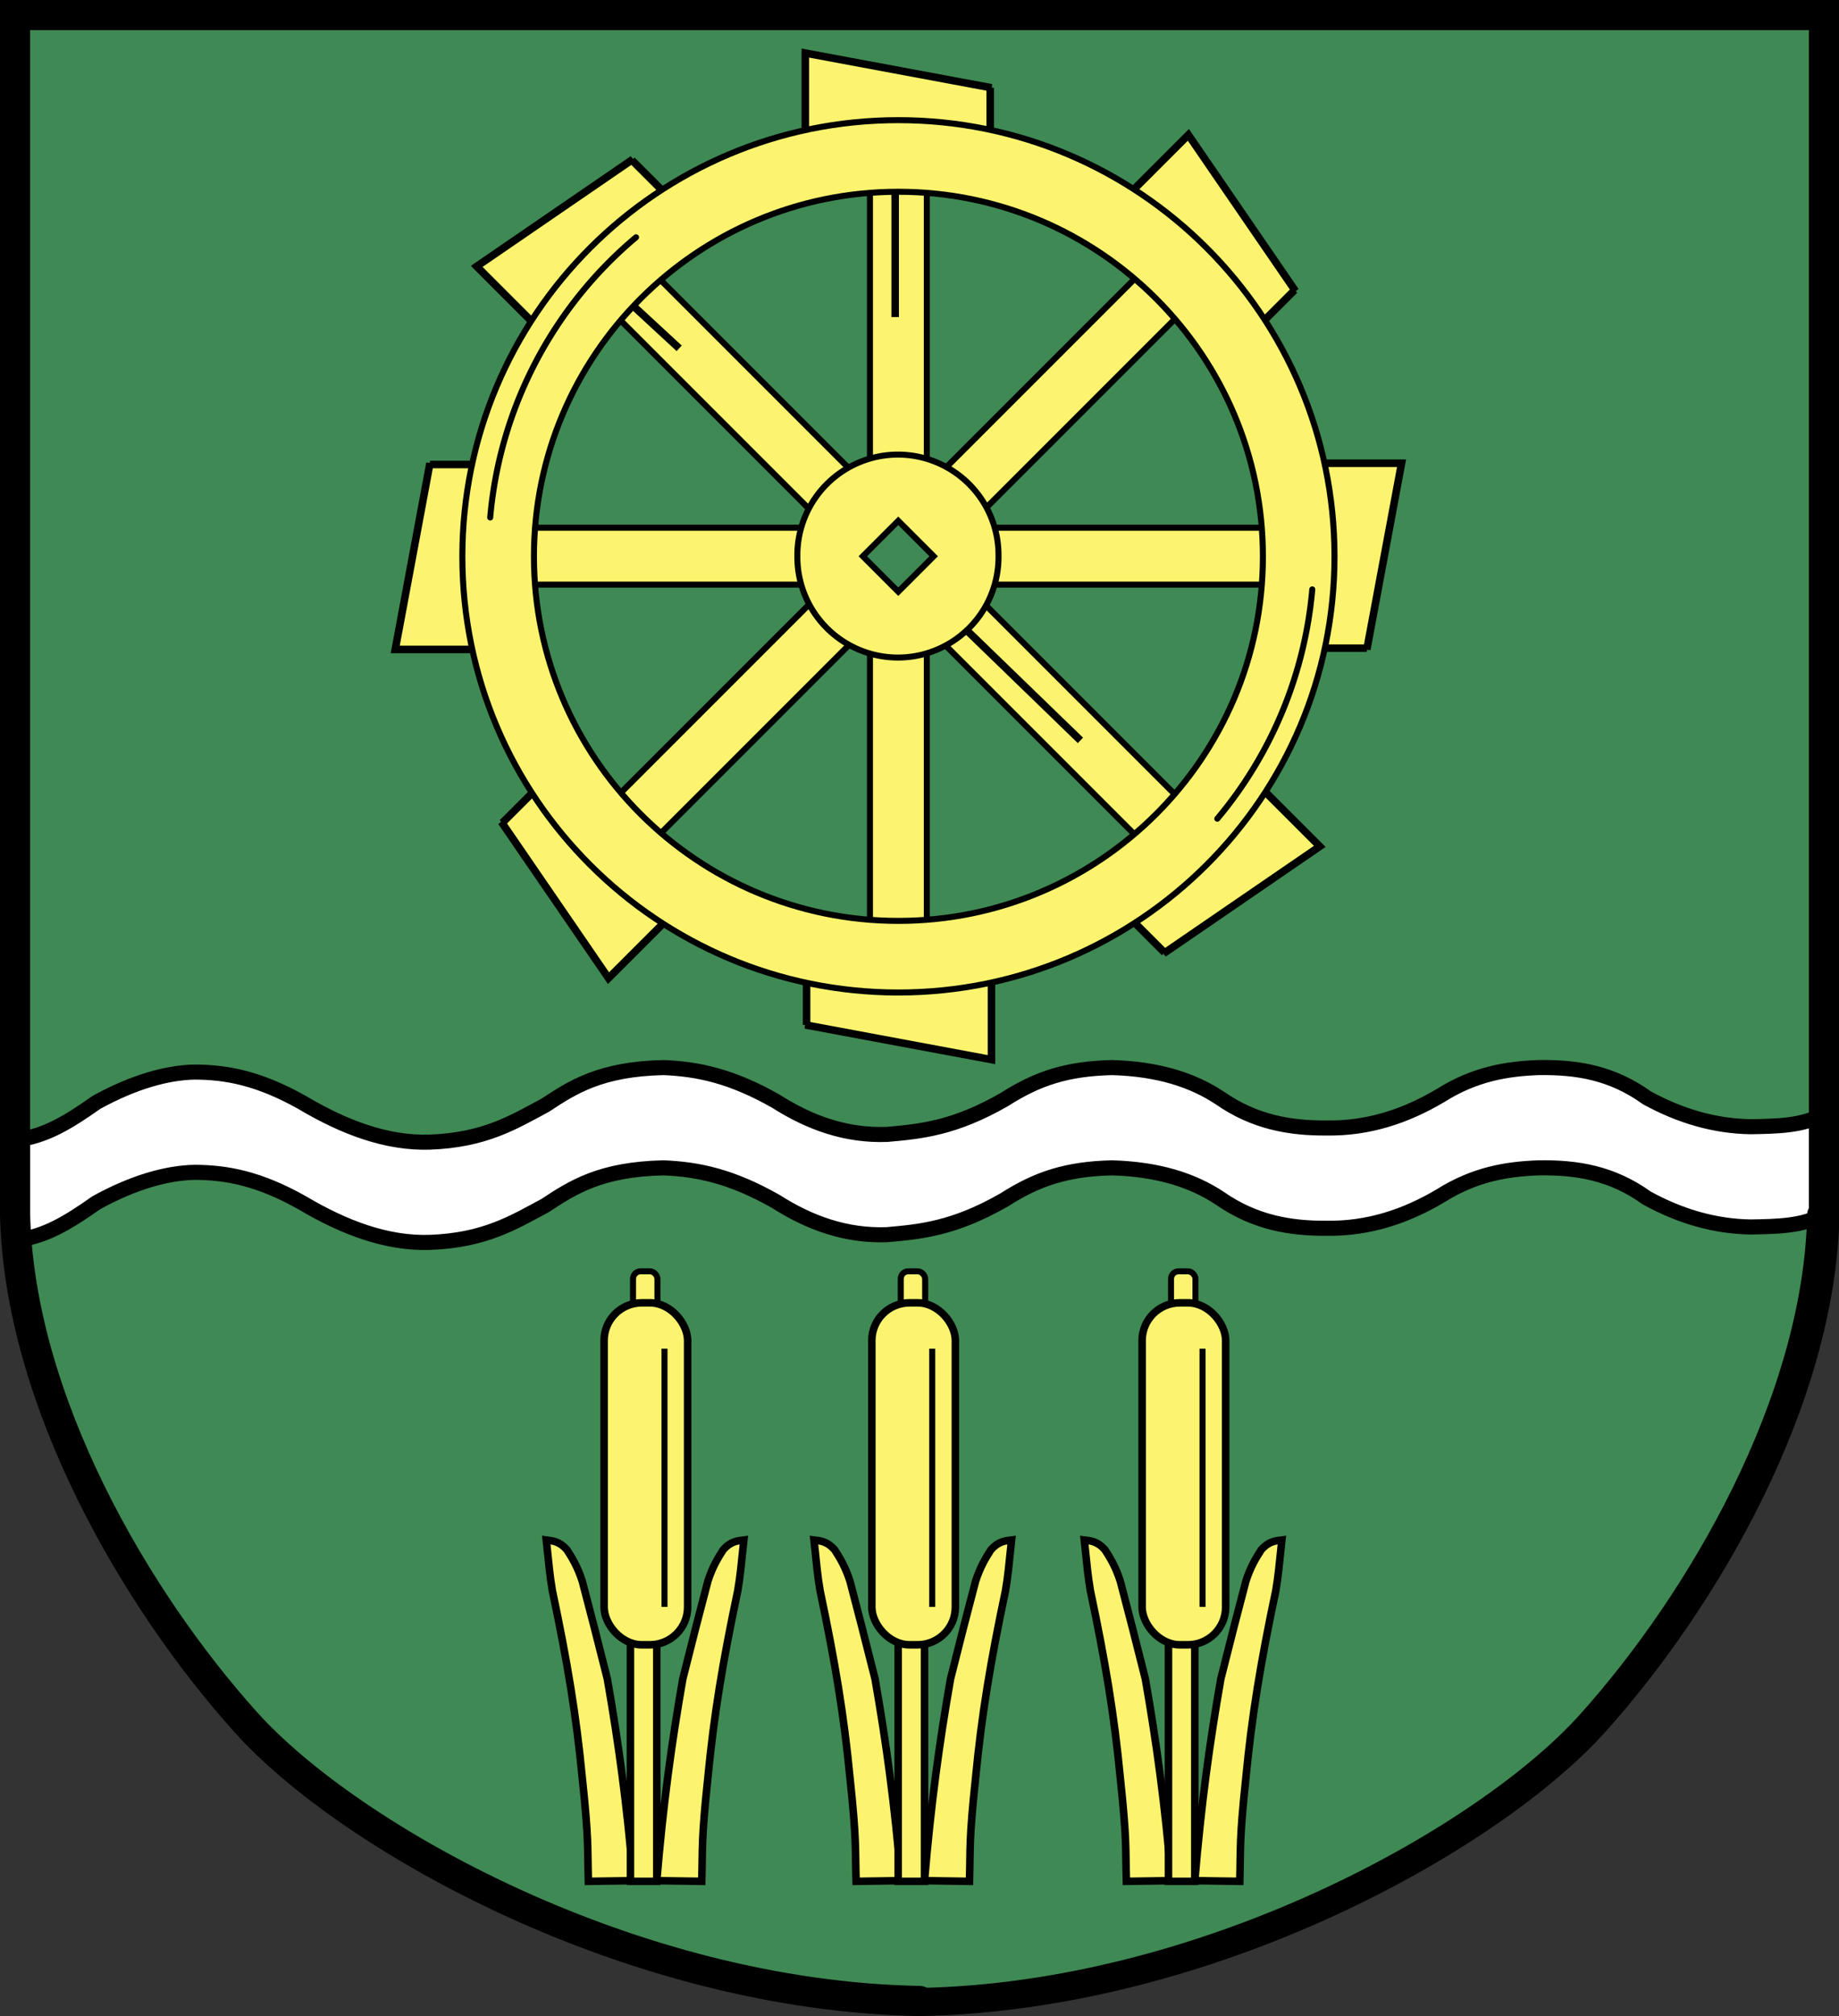 <?xml version="1.0" encoding="UTF-8" standalone="no"?>
<!-- Created with Inkscape (http://www.inkscape.org/) -->

<svg
   xmlns:dc="http://purl.org/dc/elements/1.1/"
   xmlns:cc="http://creativecommons.org/ns#"
   xmlns:rdf="http://www.w3.org/1999/02/22-rdf-syntax-ns#"
   xmlns:svg="http://www.w3.org/2000/svg"
   xmlns="http://www.w3.org/2000/svg"
   version="1.1"
   width="244"
   height="267.43"
   id="svg2"
   style="display:inline">
  <rect width="100%" height="100%" fill="#333333" stroke="none"/>
  <defs
     id="defs6" />
  <g
     transform="translate(-8,-4)"
     id="layer2"
     style="display:inline">
    <path
       d="m 10.947,6.597 c -1.598,2.184 -0.435,5.186 -0.789,7.727 0.075,49.258 -0.168,98.518 0.164,147.775 -0.049,7.474 0.569,15.008 2.841,22.145 5.138,16.909 14.22,32.56 25.691,45.959 11.882,13.809 28.324,22.514 44.915,29.371 14.082,5.545 29.031,9.129 44.183,9.672 24.807,0.115 49.093,-8.104 70.365,-20.504 11.416,-6.551 21.419,-15.481 29.001,-26.253 10.342,-14.135 18.496,-30.242 21.679,-47.567 1.153,-12.537 0.636,-25.186 0.834,-37.772 0.019,-42.988 0.003,-85.976 0.008,-128.963 -0.561,-3.052 -4.257,-1.723 -6.438,-2.004 -77.08,0 -154.159,0 -231.239,0 -0.405,0.139 -0.81,0.277 -1.215,0.416 z"
       id="path3790"
       style="fill:#3f8954;fill-opacity:1;stroke:none" />
  </g>
  <g
     transform="translate(-8,-4)"
     id="layer3"
     style="display:inline">
    <path
       d="m 212.677,145.627 c -5.517,0.078 -10.805,1.995 -15.513,4.726 -6.751,3.729 -15.017,4.149 -22.28,1.882 -5.104,-2.282 -9.935,-5.629 -15.678,-6.214 -6.537,-0.954 -13.207,0.841 -18.754,4.326 -2.856,1.687 -5.978,2.819 -9.219,3.509 -5.502,0.693 -11.469,1.105 -16.45,-1.76 -3.926,-1.812 -7.714,-4.159 -11.937,-5.127 -3.955,-1.309 -8.316,-0.797 -12.427,-0.49 -4.258,0.802 -8.237,2.954 -11.863,5.297 -0.686,0.526 -1.735,0.556 -2.302,1.343 -4.22,1.651 -8.647,2.576 -13.216,2.295 -6.536,0.094 -11.981,-4.002 -17.767,-6.452 -5.147,-2.607 -11.111,-1.67 -16.659,-1.663 -1.411,-0.002 -2.419,0.948 -3.784,1.162 -4.571,1.772 -9.679,5.295 -14.325,6.757 -0.612,1.18 -0.017,3.848 -0.224,5.99 -0.029,0.901 -0.112,4.871 0.173,6.532 0.055,1.312 1.1,0.561 3.267,-0.241 1.763,-0.373 3.043,-1.743 4.554,-2.507 1.822,-0.954 3.566,-2.23 5.564,-2.952 5.845,-2.928 12.708,-3.065 18.865,-1.162 1.172,0.328 2.287,1.162 3.56,1.375 1.104,0.866 2.559,1.365 3.773,1.855 0.632,0.934 1.781,1.072 2.654,1.716 4.673,2.267 9.924,3.346 15.112,2.631 8.873,-0.822 15.601,-8.268 24.409,-9.303 6.134,-0.88 12.408,0.702 17.736,3.691 2.669,1.001 4.86,2.861 7.683,3.578 7.684,2.768 16.259,0.662 23.203,-3.144 4.7,-2.632 9.901,-4.698 15.38,-4.376 2.36,-0.077 4.636,-0.016 6.811,0.913 1.516,-0.223 2.467,0.969 3.837,1.247 0.885,0.903 2.364,0.468 3.038,1.556 0.83,0.351 1.614,0.317 2.174,1.098 1.211,0.13 1.669,1.533 3.059,1.3 1.319,-0.327 1.79,1.325 3.176,1.172 6.172,0.909 12.727,0.735 18.296,-2.348 4.396,-2.441 9.029,-4.907 14.2,-4.861 2.84,-0.021 5.847,-0.302 8.581,0.345 1.078,0.973 2.794,0.059 3.634,1.322 1.009,0.396 2.088,0.423 2.867,1.226 1.217,0.025 2.099,1.13 3.24,1.386 0.686,0.976 2.042,0.424 2.611,1.492 0.91,0.281 1.748,0.286 2.419,1.034 1.54,0.465 3.235,0.063 4.679,0.821 3.29,0.209 8.054,-0.856 11.095,-2.1 0.072,-2.159 0.097,-3.326 0.032,-5.436 0.218,-2.119 0.183,-4.543 -0.075,-6.288 -1.661,-2.01 -4.708,0.946 -6.874,0.595 -6.343,0.451 -12.467,-1.482 -17.949,-4.549 -3.829,-1.959 -8.02,-3.387 -12.385,-3.197 z"
       id="path3945"
       style="fill:#ffffff;fill-opacity:1;stroke:none" />
    <g
       id="g3887">
      <path
         d="m 114.85,23.83 0,-12.79 24.701,4.604 -0.17,0 0,8.356 z"
         id="path3883"
         style="fill:#fcf46f;fill-opacity:1;stroke:#000000;stroke-width:0.999px;stroke-linecap:butt;stroke-linejoin:miter;stroke-opacity:1" />
      <path
         d="m 139.55,131.77 0,12.79 -24.701,-4.604 0.17,0 0,-8.356 z"
         id="path3885"
         style="fill:#fcf46f;fill-opacity:1;stroke:#000000;stroke-width:0.999px;stroke-linecap:butt;stroke-linejoin:miter;stroke-opacity:1" />
    </g>
    <g
       transform="matrix(0.707,-0.707,0.707,0.707,-17.757,112.731)"
       id="g3891">
      <path
         d="m 114.85,23.83 0,-12.79 24.701,4.604 -0.17,0 0,8.356 z"
         id="path3893"
         style="fill:#fcf46f;fill-opacity:1;stroke:#000000;stroke-width:0.999px;stroke-linecap:butt;stroke-linejoin:miter;stroke-opacity:1" />
      <path
         d="m 139.55,131.77 0,12.79 -24.701,-4.604 0.17,0 0,-8.356 z"
         id="path3895"
         style="fill:#fcf46f;fill-opacity:1;stroke:#000000;stroke-width:0.999px;stroke-linecap:butt;stroke-linejoin:miter;stroke-opacity:1" />
    </g>
    <g
       transform="matrix(0,-1,1,0,49.4,205)"
       id="g3897">
      <path
         d="m 114.85,23.83 0,-12.79 24.701,4.604 -0.17,0 0,8.356 z"
         id="path3899"
         style="fill:#fcf46f;fill-opacity:1;stroke:#000000;stroke-width:0.999px;stroke-linecap:butt;stroke-linejoin:miter;stroke-opacity:1" />
      <path
         d="m 139.55,131.77 0,12.79 -24.701,-4.604 0.17,0 0,-8.356 z"
         id="path3901"
         style="fill:#fcf46f;fill-opacity:1;stroke:#000000;stroke-width:0.999px;stroke-linecap:butt;stroke-linejoin:miter;stroke-opacity:1" />
    </g>
    <g
       transform="matrix(-0.707,-0.707,0.707,-0.707,162.131,222.757)"
       id="g3903">
      <path
         d="m 114.85,23.83 0,-12.79 24.701,4.604 -0.17,0 0,8.356 z"
         id="path3905"
         style="fill:#fcf46f;fill-opacity:1;stroke:#000000;stroke-width:0.999px;stroke-linecap:butt;stroke-linejoin:miter;stroke-opacity:1" />
      <path
         d="m 139.55,131.77 0,12.79 -24.701,-4.604 0.17,0 0,-8.356 z"
         id="path3907"
         style="fill:#fcf46f;fill-opacity:1;stroke:#000000;stroke-width:0.999px;stroke-linecap:butt;stroke-linejoin:miter;stroke-opacity:1" />
    </g>
    <g
       transform="matrix(0.707,-0.707,0.707,0.707,-17.898,112.79)"
       id="g3835"
       style="fill:#fcf46f;fill-opacity:1">
      <rect
         width="7.547"
         height="43.247"
         x="123.426"
         y="87.376"
         id="rect3837"
         style="fill:#fcf46f;fill-opacity:1;stroke:#000000;stroke-width:0.8;stroke-linecap:round;stroke-linejoin:miter;stroke-miterlimit:4;stroke-opacity:1;stroke-dasharray:none;stroke-dashoffset:0" />
      <rect
         width="7.547"
         height="43.247"
         x="123.426"
         y="25.376"
         id="rect3839"
         style="fill:#fcf46f;fill-opacity:1;stroke:#000000;stroke-width:0.8;stroke-linecap:round;stroke-linejoin:miter;stroke-miterlimit:4;stroke-opacity:1;stroke-dasharray:none;stroke-dashoffset:0" />
      <rect
         width="7.547"
         height="43.247"
         x="-81.55"
         y="136.576"
         transform="matrix(0,-1,1,0,0,0)"
         id="rect3841"
         style="fill:#fcf46f;fill-opacity:1;stroke:#000000;stroke-width:0.8;stroke-linecap:round;stroke-linejoin:miter;stroke-miterlimit:4;stroke-opacity:1;stroke-dasharray:none;stroke-dashoffset:0" />
      <rect
         width="7.547"
         height="43.247"
         x="-81.55"
         y="74.576"
         transform="matrix(0,-1,1,0,0,0)"
         id="rect3843"
         style="fill:#fcf46f;fill-opacity:1;stroke:#000000;stroke-width:0.8;stroke-linecap:round;stroke-linejoin:miter;stroke-miterlimit:4;stroke-opacity:1;stroke-dasharray:none;stroke-dashoffset:0" />
    </g>
    <g
       id="g3829"
       style="fill:#fcf46f;fill-opacity:1">
      <rect
         width="7.547"
         height="43.247"
         x="123.426"
         y="87.376"
         id="rect3813"
         style="fill:#fcf46f;fill-opacity:1;stroke:#000000;stroke-width:0.8;stroke-linecap:round;stroke-linejoin:miter;stroke-miterlimit:4;stroke-opacity:1;stroke-dasharray:none;stroke-dashoffset:0" />
      <rect
         width="7.547"
         height="43.247"
         x="123.426"
         y="25.376"
         id="rect3817"
         style="fill:#fcf46f;fill-opacity:1;stroke:#000000;stroke-width:0.8;stroke-linecap:round;stroke-linejoin:miter;stroke-miterlimit:4;stroke-opacity:1;stroke-dasharray:none;stroke-dashoffset:0" />
      <rect
         width="7.547"
         height="43.247"
         x="-81.55"
         y="136.576"
         transform="matrix(0,-1,1,0,0,0)"
         id="rect3819"
         style="fill:#fcf46f;fill-opacity:1;stroke:#000000;stroke-width:0.8;stroke-linecap:round;stroke-linejoin:miter;stroke-miterlimit:4;stroke-opacity:1;stroke-dasharray:none;stroke-dashoffset:0" />
      <rect
         width="7.547"
         height="43.247"
         x="-81.55"
         y="74.576"
         transform="matrix(0,-1,1,0,0,0)"
         id="rect3821"
         style="fill:#fcf46f;fill-opacity:1;stroke:#000000;stroke-width:0.8;stroke-linecap:round;stroke-linejoin:miter;stroke-miterlimit:4;stroke-opacity:1;stroke-dasharray:none;stroke-dashoffset:0" />
    </g>
    <rect
       width="3.24"
       height="8.868"
       rx="1"
       ry="1"
       x="91.989"
       y="172.643"
       id="rect3000"
       style="fill:#fcf46f;fill-opacity:1;stroke:#000000;stroke-width:0.8;stroke-linecap:round;stroke-linejoin:miter;stroke-miterlimit:4;stroke-opacity:1;stroke-dasharray:none;stroke-dashoffset:0" />
    <path
       d="m 92.032,253.474 c -0.852,-10.205 -1.972,-18.289 -3.453,-26.773 -1.226,-4.909 -2.326,-9.187 -3.325,-12.96 -0.624,-1.926 -1.332,-3.077 -2.046,-4.178 -0.984,-1.101 -1.855,-1.173 -2.728,-1.279 0.418,3.884 0.44,4.491 0.81,6.736 1.993,9.422 3.176,16.571 3.965,24.812 0.887,8.353 0.68,9.059 0.81,13.728 z"
       id="path3772"
       style="fill:#fcf46f;fill-opacity:1;stroke:#000000;stroke-width:1px;stroke-linecap:butt;stroke-linejoin:miter;stroke-opacity:1" />
    <rect
       width="3.496"
       height="37.602"
       x="91.648"
       y="215.958"
       id="rect3770"
       style="fill:#fcf46f;fill-opacity:1;stroke:#000000;stroke-width:1;stroke-linecap:round;stroke-linejoin:miter;stroke-miterlimit:4;stroke-opacity:1;stroke-dasharray:none;stroke-dashoffset:0" />
    <rect
       width="11.084"
       height="45.361"
       rx="5"
       ry="5"
       x="88.152"
       y="176.821"
       id="rect2998"
       style="fill:#fcf46f;fill-opacity:1;stroke:#000000" />
    <path
       d="m 95.144,253.474 c 0.852,-10.205 1.972,-18.289 3.453,-26.773 1.226,-4.909 2.326,-9.187 3.325,-12.96 0.624,-1.926 1.332,-3.077 2.046,-4.178 0.984,-1.101 1.855,-1.173 2.728,-1.279 -0.418,3.884 -0.44,4.491 -0.81,6.736 -1.993,9.422 -3.176,16.571 -3.965,24.812 -0.887,8.353 -0.68,9.059 -0.81,13.728 z"
       id="path3776"
       style="fill:#fcf46f;fill-opacity:1;stroke:#000000;stroke-width:1px;stroke-linecap:butt;stroke-linejoin:miter;stroke-opacity:1" />
    <path
       d="m 96.167,182.909 0,34.243"
       id="path3780"
       style="fill:none;stroke:#000000;stroke-width:0.8;stroke-linecap:butt;stroke-linejoin:miter;stroke-miterlimit:4;stroke-opacity:1;stroke-dasharray:none" />
    <rect
       width="3.24"
       height="8.868"
       rx="1"
       ry="1"
       x="127.511"
       y="172.643"
       id="rect3782"
       style="fill:#fcf46f;fill-opacity:1;stroke:#000000;stroke-width:0.8;stroke-linecap:round;stroke-linejoin:miter;stroke-miterlimit:4;stroke-opacity:1;stroke-dasharray:none;stroke-dashoffset:0" />
    <path
       d="m 127.553,253.474 c -0.852,-10.205 -1.972,-18.289 -3.453,-26.773 -1.226,-4.909 -2.326,-9.187 -3.325,-12.96 -0.624,-1.926 -1.332,-3.077 -2.046,-4.178 -0.984,-1.101 -1.855,-1.173 -2.728,-1.279 0.418,3.884 0.44,4.491 0.81,6.736 1.993,9.422 3.176,16.571 3.965,24.812 0.887,8.353 0.68,9.059 0.81,13.728 z"
       id="path3784"
       style="fill:#fcf46f;fill-opacity:1;stroke:#000000;stroke-width:1px;stroke-linecap:butt;stroke-linejoin:miter;stroke-opacity:1" />
    <rect
       width="3.496"
       height="37.602"
       x="127.17"
       y="215.958"
       id="rect3786"
       style="fill:#fcf46f;fill-opacity:1;stroke:#000000;stroke-width:1;stroke-linecap:round;stroke-linejoin:miter;stroke-miterlimit:4;stroke-opacity:1;stroke-dasharray:none;stroke-dashoffset:0" />
    <rect
       width="11.084"
       height="45.361"
       rx="5"
       ry="5"
       x="123.674"
       y="176.821"
       id="rect3788"
       style="fill:#fcf46f;fill-opacity:1;stroke:#000000" />
    <path
       d="m 130.666,253.474 c 0.852,-10.205 1.972,-18.289 3.453,-26.773 1.226,-4.909 2.326,-9.187 3.325,-12.96 0.624,-1.926 1.332,-3.077 2.046,-4.178 0.984,-1.101 1.855,-1.173 2.728,-1.279 -0.418,3.884 -0.44,4.491 -0.81,6.736 -1.993,9.422 -3.176,16.571 -3.965,24.812 -0.887,8.353 -0.68,9.059 -0.81,13.728 z"
       id="path3791"
       style="fill:#fcf46f;fill-opacity:1;stroke:#000000;stroke-width:1px;stroke-linecap:butt;stroke-linejoin:miter;stroke-opacity:1" />
    <path
       d="m 131.689,182.909 0,34.243"
       id="path3793"
       style="fill:none;stroke:#000000;stroke-width:0.8;stroke-linecap:butt;stroke-linejoin:miter;stroke-miterlimit:4;stroke-opacity:1;stroke-dasharray:none" />
    <rect
       width="3.24"
       height="8.868"
       rx="1"
       ry="1"
       x="163.374"
       y="172.643"
       id="rect3795"
       style="fill:#fcf46f;fill-opacity:1;stroke:#000000;stroke-width:0.8;stroke-linecap:round;stroke-linejoin:miter;stroke-miterlimit:4;stroke-opacity:1;stroke-dasharray:none;stroke-dashoffset:0" />
    <path
       d="m 163.417,253.474 c -0.852,-10.205 -1.972,-18.289 -3.453,-26.773 -1.226,-4.909 -2.326,-9.187 -3.325,-12.96 -0.624,-1.926 -1.332,-3.077 -2.046,-4.178 -0.984,-1.101 -1.855,-1.173 -2.728,-1.279 0.418,3.884 0.44,4.491 0.81,6.736 1.993,9.422 3.176,16.571 3.965,24.812 0.887,8.353 0.68,9.059 0.81,13.728 z"
       id="path3797"
       style="fill:#fcf46f;fill-opacity:1;stroke:#000000;stroke-width:1px;stroke-linecap:butt;stroke-linejoin:miter;stroke-opacity:1" />
    <rect
       width="3.496"
       height="37.602"
       x="163.033"
       y="215.958"
       id="rect3799"
       style="fill:#fcf46f;fill-opacity:1;stroke:#000000;stroke-width:1;stroke-linecap:round;stroke-linejoin:miter;stroke-miterlimit:4;stroke-opacity:1;stroke-dasharray:none;stroke-dashoffset:0" />
    <rect
       width="11.084"
       height="45.361"
       rx="5"
       ry="5"
       x="159.537"
       y="176.821"
       id="rect3801"
       style="fill:#fcf46f;fill-opacity:1;stroke:#000000" />
    <path
       d="m 166.529,253.474 c 0.852,-10.205 1.972,-18.289 3.453,-26.773 1.226,-4.909 2.326,-9.187 3.325,-12.96 0.624,-1.926 1.332,-3.077 2.046,-4.178 0.984,-1.101 1.855,-1.173 2.728,-1.279 -0.418,3.884 -0.44,4.491 -0.81,6.736 -1.993,9.422 -3.176,16.571 -3.965,24.812 -0.887,8.353 -0.68,9.059 -0.81,13.728 z"
       id="path3803"
       style="fill:#fcf46f;fill-opacity:1;stroke:#000000;stroke-width:1px;stroke-linecap:butt;stroke-linejoin:miter;stroke-opacity:1" />
    <path
       d="m 167.552,182.909 0,34.243"
       id="path3805"
       style="fill:none;stroke:#000000;stroke-width:0.8;stroke-linecap:butt;stroke-linejoin:miter;stroke-miterlimit:4;stroke-opacity:1;stroke-dasharray:none" />
    <path
       d="m 138.912,73.917 a 13.385,13.385 0 1 1 -26.769,0 13.385,13.385 0 1 1 26.769,0 z"
       transform="matrix(0.997,0,0,0.997,1.989,4.069)"
       id="path3811"
       style="fill:#fcf46f;fill-opacity:1;stroke:#000000;stroke-width:0.8;stroke-linecap:round;stroke-linejoin:miter;stroke-miterlimit:4;stroke-opacity:1;stroke-dasharray:none;stroke-dashoffset:0" />
    <rect
       width="6.647"
       height="6.647"
       x="31.607"
       y="141.633"
       transform="matrix(0.707,-0.707,0.707,0.707,0,0)"
       id="rect3807"
       style="fill:#3f8954;fill-opacity:1;stroke:#000000;stroke-width:0.799;stroke-linecap:round;stroke-linejoin:miter;stroke-miterlimit:4;stroke-opacity:1;stroke-dasharray:none;stroke-dashoffset:0" />
    <path
       d="m 127.188,19.938 c -31.95,0 -57.844,25.925 -57.844,57.875 0,31.95 25.894,57.844 57.844,57.844 31.95,0 57.875,-25.894 57.875,-57.844 0,-31.95 -25.925,-57.875 -57.875,-57.875 z m 0,9.5 c 26.702,0 48.375,21.673 48.375,48.375 0,26.702 -21.673,48.344 -48.375,48.344 -26.702,0 -48.344,-21.641 -48.344,-48.344 0,-26.702 21.641,-48.375 48.344,-48.375 z"
       id="path3847"
       style="fill:#fcf46f;fill-opacity:1;stroke:#000000;stroke-width:0.8;stroke-linecap:round;stroke-linejoin:miter;stroke-miterlimit:4;stroke-opacity:1;stroke-dasharray:none;stroke-dashoffset:0" />
    <path
       d="m 136.159,87.502 15.193,14.711"
       id="path3853"
       style="fill:none;stroke:#000000;stroke-width:1px;stroke-linecap:butt;stroke-linejoin:miter;stroke-opacity:1;display:inline" />
    <path
       d="m 126.771,46.063 0,-16.399"
       id="path3855"
       style="fill:none;stroke:#000000;stroke-width:1px;stroke-linecap:butt;stroke-linejoin:miter;stroke-opacity:1;display:inline" />
    <path
       d="M 98.113,50.204 91.843,44.416"
       id="path3857"
       style="fill:none;stroke:#000000;stroke-width:1px;stroke-linecap:butt;stroke-linejoin:miter;stroke-opacity:1;display:inline" />
    <path
       d="m 173.431,83.15 a 54.745,54.745 0 0 1 -12.6,30.418"
       transform="translate(8.682,-0.965)"
       id="path3909"
       style="fill:none;stroke:#000000;stroke-width:0.8;stroke-linecap:round;stroke-linejoin:miter;stroke-miterlimit:4;stroke-opacity:1;stroke-dasharray:none;stroke-dashoffset:0;display:inline" />
    <path
       d="M 64.358,73.608 A 54.745,54.745 0 0 1 83.706,36.442"
       transform="translate(8.682,-0.965)"
       id="path3911"
       style="fill:none;stroke:#000000;stroke-width:0.8;stroke-linecap:round;stroke-linejoin:miter;stroke-miterlimit:4;stroke-opacity:1;stroke-dasharray:none;stroke-dashoffset:0;display:inline" />
    <path
       d="m 10.402,155.164 c 3.563,-0.466 6.507,-2.188 10.379,-4.924 4.895,-2.699 9.341,-3.958 13.026,-4.029 4.243,0.009 8.536,0.805 14.261,4.023 5.634,3.348 11.269,5.441 16.903,5.271 7.351,-0.253 11.213,-2.671 15.377,-4.901 3.651,-2.411 7.344,-4.801 15.659,-4.99 4.635,0.183 9.091,1.137 14.941,4.465 4.495,2.868 9.327,4.599 14.731,4.402 4.451,-0.392 8.912,-0.797 15.583,-4.63 4.429,-2.833 8.326,-4.084 14.26,-4.237 6.246,0.175 10.791,1.696 14.312,4.028 4.656,3.244 9.397,4.02 14.166,3.987 5.535,0.088 10.513,-1.562 15.139,-4.312 4.536,-2.858 8.801,-3.549 12.999,-3.703 5.06,-0.077 9.722,0.67 14.361,4.004 4.48,2.46 9.069,3.768 13.776,3.841 3.492,-0.065 7.003,-0.091 9.72,-1.705"
       id="path3936"
       style="fill:none;stroke:#000000;stroke-width:2;stroke-linecap:butt;stroke-linejoin:miter;stroke-miterlimit:4;stroke-opacity:1;stroke-dasharray:none" />
    <path
       d="m 10.402,168.465 c 3.563,-0.466 6.507,-2.188 10.379,-4.924 4.895,-2.699 9.341,-3.958 13.026,-4.029 4.243,0.009 8.536,0.805 14.261,4.023 5.634,3.348 11.269,5.441 16.903,5.271 7.351,-0.253 11.213,-2.671 15.377,-4.901 3.651,-2.411 7.344,-4.801 15.659,-4.99 4.635,0.183 9.091,1.137 14.941,4.465 4.495,2.868 9.327,4.599 14.731,4.402 4.451,-0.392 8.912,-0.797 15.583,-4.63 4.429,-2.833 8.326,-4.084 14.26,-4.237 6.246,0.175 10.791,1.696 14.312,4.028 4.656,3.244 9.397,4.02 14.166,3.987 5.535,0.088 10.513,-1.562 15.139,-4.312 4.536,-2.858 8.801,-3.549 12.999,-3.703 5.06,-0.077 9.722,0.67 14.361,4.004 4.48,2.46 9.069,3.768 13.776,3.841 3.492,-0.065 7.003,-0.091 9.72,-1.705"
       id="path3938"
       style="fill:none;stroke:#000000;stroke-width:2;stroke-linecap:butt;stroke-linejoin:miter;stroke-miterlimit:4;stroke-opacity:1;stroke-dasharray:none" />
    <path
       d="m 10.402,155.164 0,13.301"
       id="path3940"
       style="fill:none;stroke:#000000;stroke-width:1px;stroke-linecap:butt;stroke-linejoin:miter;stroke-opacity:1" />
    <path
       d="m 249.997,151.753 0,13.301"
       id="path3942"
       style="fill:none;stroke:#000000;stroke-width:1px;stroke-linecap:butt;stroke-linejoin:miter;stroke-opacity:1" />
    <path
       d="M 10,165 10,6 250,6 250,165"
       id="path3009"
       style="fill:none;stroke:#000000;stroke-width:4;stroke-linecap:round;stroke-linejoin:miter;stroke-miterlimit:4;stroke-opacity:1;stroke-dasharray:none;display:inline" />
    <path
       d="m 193.376,216.424 c -0.511,28.42 -16.026,58.869 -30.635,77.523 -13.794,17.614 -51.114,41.646 -89.318,42.429"
       transform="matrix(1,0,0,0.871,56.547,-23.417)"
       id="path3779"
       style="fill:none;stroke:#000000;stroke-width:4.286;stroke-linecap:round;stroke-miterlimit:4;stroke-opacity:1;stroke-dasharray:none;display:inline" />
    <path
       d="m 10,165 c 0.512,24.743 16.032,51.251 30.647,67.491 13.8,15.334 51.134,36.256 89.353,36.939"
       id="path3782"
       style="fill:none;stroke:#000000;stroke-width:4;stroke-linecap:round;stroke-miterlimit:4;stroke-opacity:1;stroke-dasharray:none;display:inline" />
  </g>
</svg>

